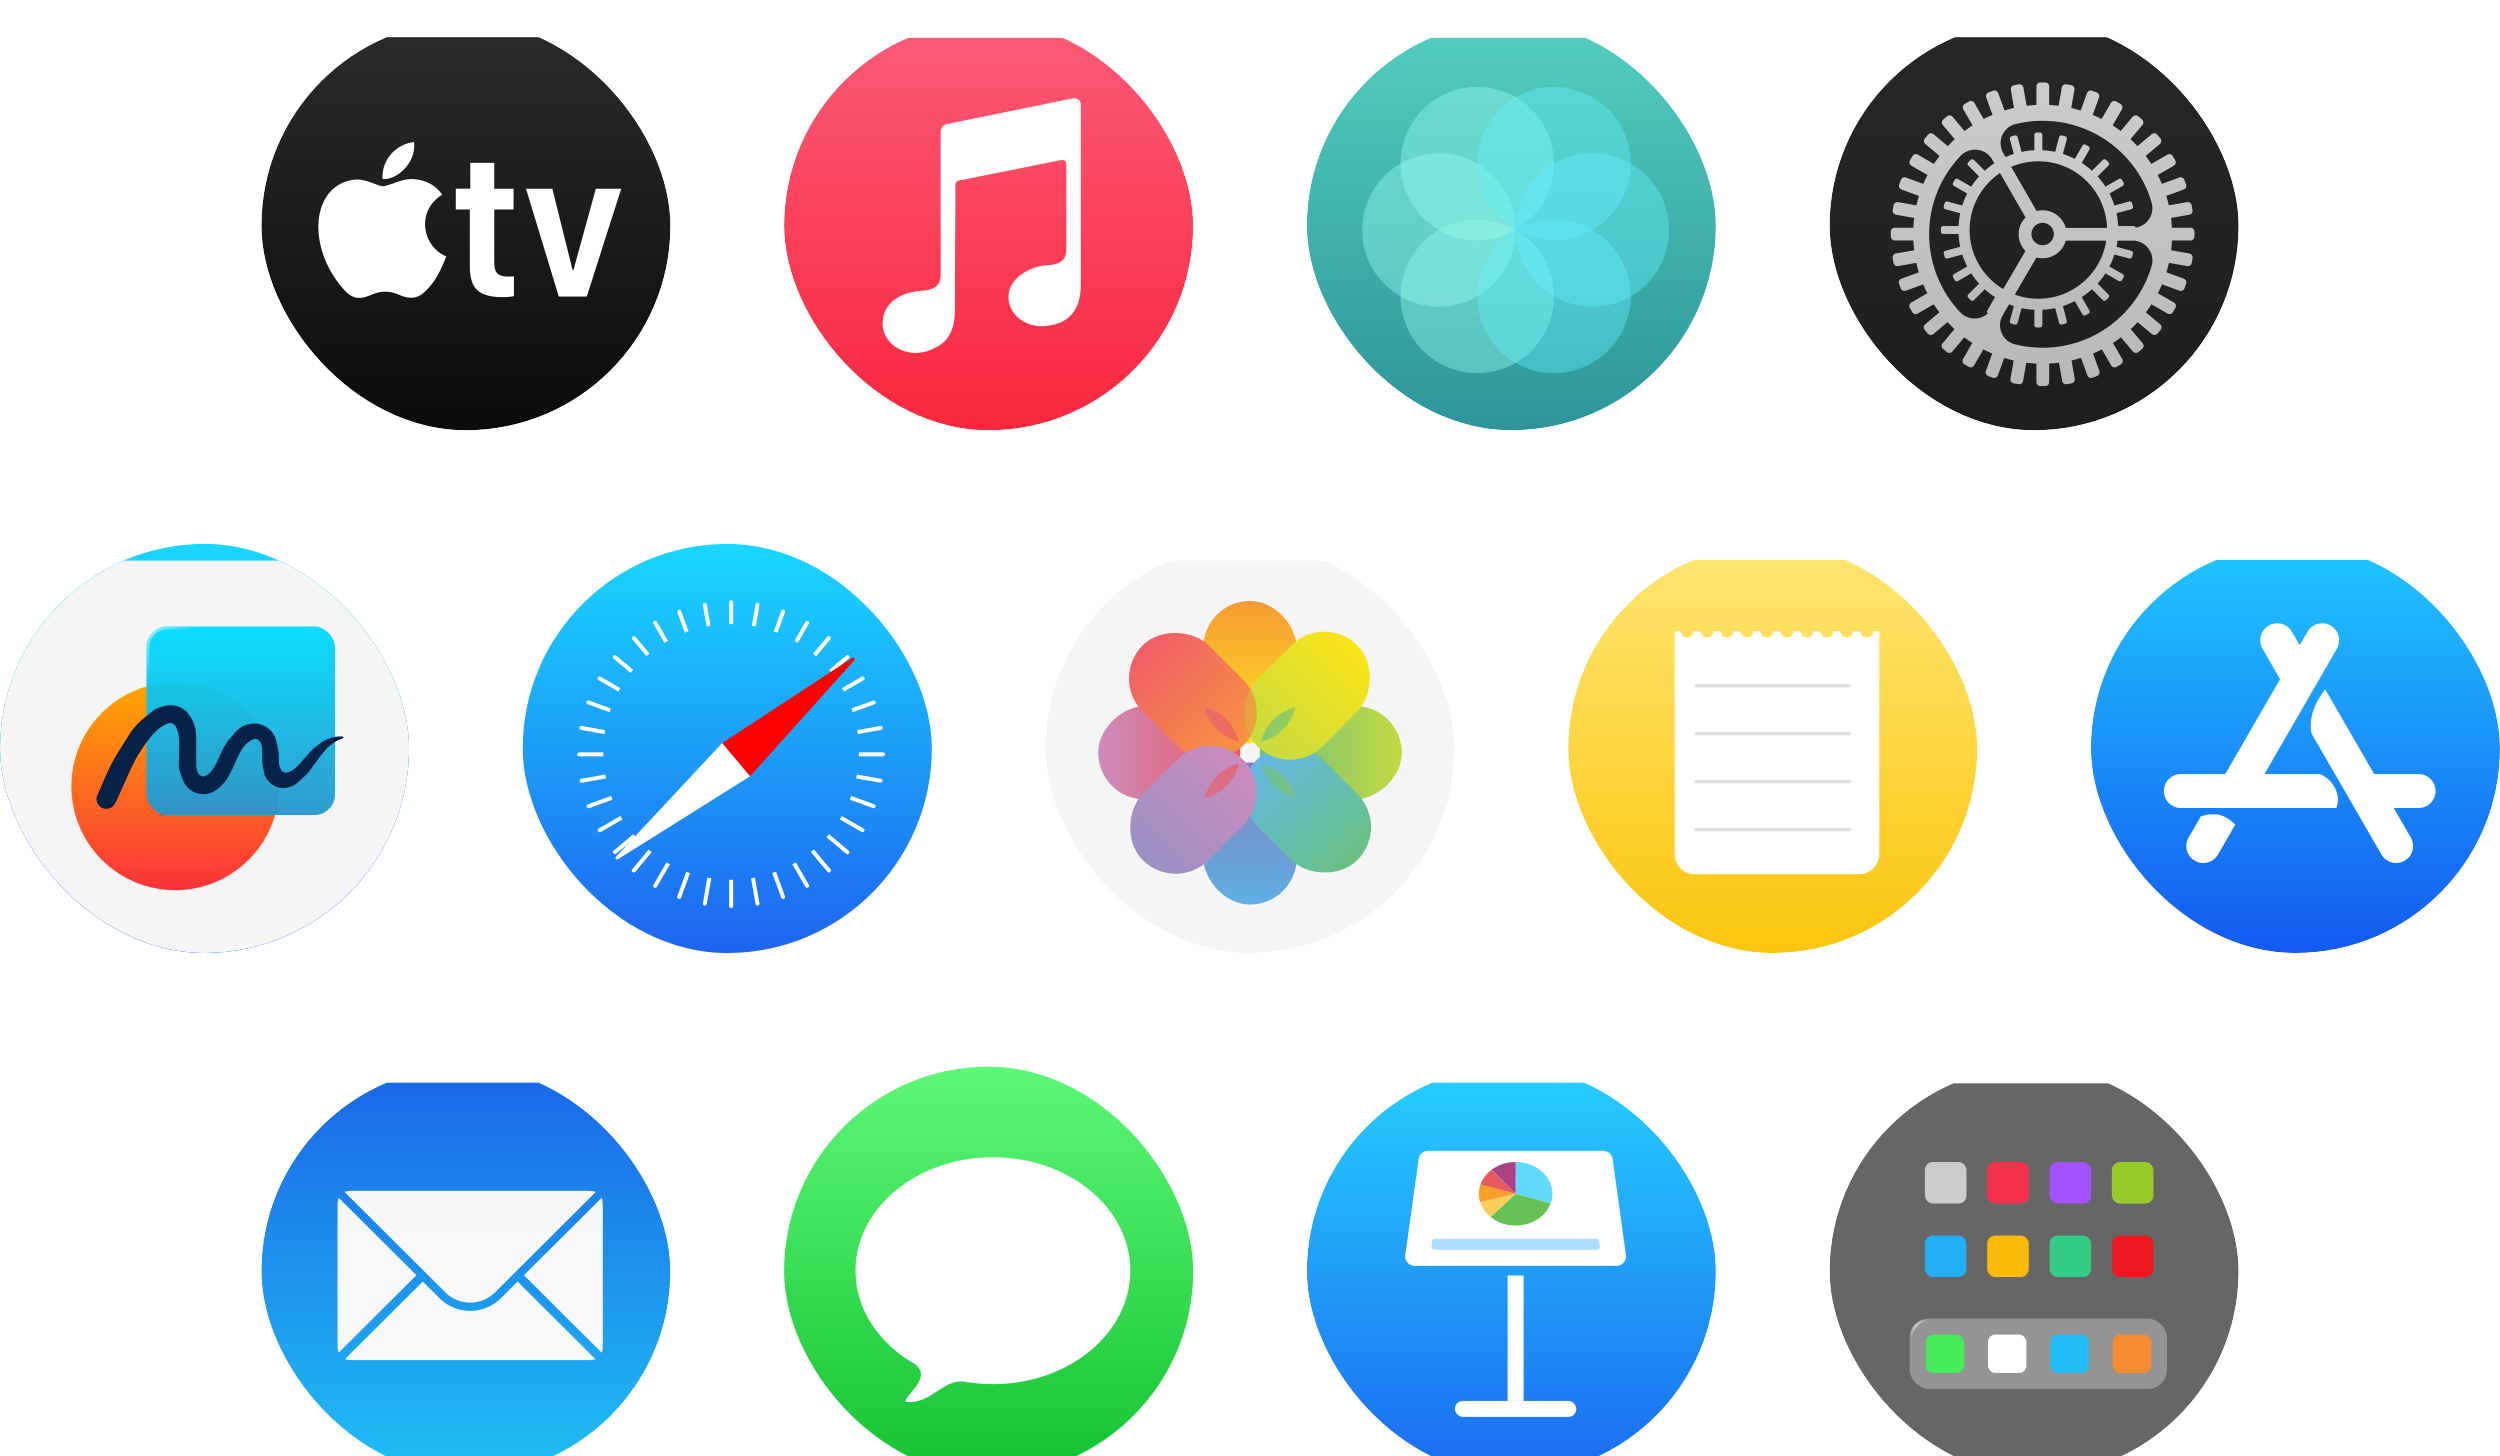 <svg xmlns="http://www.w3.org/2000/svg" width="491" height="286" fill="none"><g filter="url(#a)"><g filter="url(#b)"><g clip-path="url(#c)"><g filter="url(#d)"><path fill="url(#e)" d="M51.332.164h80.346V80.51H51.332z"/></g><g fill="#fff" filter="url(#f)"><path d="M91.528 32.224v-5.069h4.708v5.07h3.788v4.07h-3.788v10.438c0 2.116.827 2.754 2.832 2.754.404 0 .809-.02 1.03-.04v3.892c-.368.08-1.232.18-2.207.18-4.855 0-6.455-1.776-6.455-6.107V36.296h-2.758v-4.072h2.85zm17.378 21.175-6.436-21.175h5.167l3.973 15.946h.183l4.396-15.946h4.983L114.405 53.4h-5.499zm-26.299-.951c-1.622 1.615-3.393 1.36-5.099.595-1.804-.782-3.46-.816-5.363 0-2.384 1.054-3.642.748-5.066-.595-8.078-8.55-6.886-21.57 2.285-22.047 2.235.12 3.79 1.258 5.099 1.36 1.953-.408 3.824-1.58 5.91-1.427 2.5.203 4.386 1.223 5.628 3.06-5.165 3.178-3.94 10.164.794 12.119-.943 2.55-2.168 5.082-4.204 6.952l.016-.017zm-8.31-22.149c-.248-3.79 2.748-6.918 6.191-7.224.48 4.386-3.873 7.65-6.191 7.224z"/></g></g></g><g filter="url(#g)"><g clip-path="url(#h)"><g filter="url(#i)"><path fill="url(#j)" d="M153.996.164h80.346V80.51h-80.346z"/></g><g filter="url(#k)"><path fill="#fff" fill-rule="evenodd" d="M185.165 19.517a1.57 1.57 0 0 0-1.256 1.538v10.287h.001v17.28l.001.14c.006 1.239.015 3.313-3.693 3.508-3.851.203-7.702 2.19-7.702 6.427v.082c0 3.148 2.915 5.699 6.512 5.699a7.18 7.18 0 0 0 3.435-.856c2.21-.86 4.241-2.88 4.241-7.5 0-2.85.024-7.56.048-12.382.022-4.471.045-9.038.05-12.306a.82.82 0 0 1 .659-.803l20.151-4.041a.82.82 0 0 1 .981.803v16.198l.001.173v.001c.009 1.243.024 3.281-3.649 3.474-1.906.1-3.812.797-5.251 1.867a6.002 6.002 0 0 0-1.56 1.57c-.562.799-.891 1.694-.892 2.642 0 .001.001.003.003.003a5.68 5.68 0 0 0-.003.23c0 3.134 2.904 5.675 6.486 5.675.439 0 .867-.038 1.28-.11 2.83-.335 6.423-1.88 6.423-8.025V25.824l.001-.001V15.7c0-.794-.728-1.388-1.506-1.23l-24.761 5.047z" clip-rule="evenodd"/></g></g></g><g filter="url(#l)"><g clip-path="url(#m)"><g filter="url(#n)"><path fill="url(#o)" d="M256.66.164h80.346V80.51H256.66z"/></g><g fill-opacity=".4" filter="url(#p)"><circle cx="289.297" cy="27.291" r="15.065" fill="#99FFF1" transform="rotate(-120 289.297 27.29)"/><circle cx="281.766" cy="40.337" r="15.065" fill="#99FFF1"/><circle cx="289.298" cy="53.384" r="15.065" fill="#99FFF1" transform="rotate(-60 289.298 53.384)"/><circle cx="304.364" cy="53.384" r="15.065" fill="#66F0FF" transform="rotate(-120 304.364 53.384)"/><circle cx="311.897" cy="40.337" r="15.065" fill="#66F0FF"/><circle cx="304.362" cy="27.291" r="15.065" fill="#66F0FF" transform="rotate(-60 304.362 27.29)"/></g></g></g><g filter="url(#q)"><g clip-path="url(#r)"><g filter="url(#s)"><path fill="url(#t)" d="M359.324.164h80.346V80.51h-80.346z"/></g><g filter="url(#u)"><path fill="url(#v)" fill-rule="evenodd" d="M399.182 21.192a.47.47 0 0 0-.47.471v3a15.74 15.74 0 0 0-2.515.329l-.776-2.896a.47.47 0 0 0-.577-.333l-.606.163a.471.471 0 0 0-.333.576l.776 2.895c-.812.261-1.595.587-2.343.971l-1.499-2.595a.47.47 0 0 0-.643-.173l-.544.314a.47.47 0 0 0-.172.643l1.499 2.597c-.712.461-1.384.978-2.011 1.545l-2.121-2.121a.471.471 0 0 0-.666 0l-.444.444a.47.47 0 0 0 0 .666l2.122 2.121a15.679 15.679 0 0 0-1.546 2.01l-2.597-1.498a.47.47 0 0 0-.643.172l-.314.543a.471.471 0 0 0 .173.643l2.595 1.5c-.384.747-.71 1.53-.971 2.343l-2.895-.776a.472.472 0 0 0-.577.333l-.162.606a.471.471 0 0 0 .333.577l2.895.776a15.873 15.873 0 0 0-.328 2.514h-3a.47.47 0 0 0-.47.471v.628c0 .26.21.47.47.47h3c.043.859.154 1.7.329 2.516l-2.895.775a.471.471 0 0 0-.333.577l.163.606a.47.47 0 0 0 .576.333l2.894-.775c.261.812.587 1.595.971 2.343l-2.595 1.498a.47.47 0 0 0-.172.644l.313.543a.47.47 0 0 0 .644.172l2.596-1.499c.461.712.979 1.385 1.546 2.012l-2.121 2.12a.47.47 0 0 0 0 .667l.444.443a.47.47 0 0 0 .665 0l2.122-2.12a15.733 15.733 0 0 0 2.01 1.544l-1.499 2.597a.47.47 0 0 0 .172.643l.544.314a.47.47 0 0 0 .643-.172l1.499-2.596c.748.384 1.531.71 2.344.971l-.776 2.895a.471.471 0 0 0 .333.576l.606.163a.472.472 0 0 0 .577-.333l.776-2.896c.816.175 1.656.286 2.514.328v3.001c0 .26.21.47.47.47h.628a.47.47 0 0 0 .471-.47v-3a15.724 15.724 0 0 0 2.515-.33l.776 2.897a.47.47 0 0 0 .576.333l.607-.163a.47.47 0 0 0 .332-.576l-.775-2.895a15.582 15.582 0 0 0 2.343-.972l1.499 2.597a.47.47 0 0 0 .643.172l.544-.314a.47.47 0 0 0 .172-.643l-1.5-2.598a15.735 15.735 0 0 0 2.01-1.545l2.123 2.123a.471.471 0 0 0 .666 0l.444-.444a.472.472 0 0 0 0-.666l-2.123-2.123a15.754 15.754 0 0 0 1.545-2.01l2.598 1.5a.47.47 0 0 0 .643-.173l.314-.543a.47.47 0 0 0-.172-.643l-2.597-1.5c.384-.748.71-1.53.971-2.343l2.895.776a.472.472 0 0 0 .577-.333l.162-.606a.47.47 0 0 0-.333-.577l-2.895-.776c.174-.816.285-1.656.328-2.514h3.001a.47.47 0 0 0 .471-.471v-.628a.47.47 0 0 0-.471-.47h-3.001a15.866 15.866 0 0 0-.328-2.515l2.897-.776a.471.471 0 0 0 .333-.577l-.163-.606a.47.47 0 0 0-.576-.333l-2.897.776a15.56 15.56 0 0 0-.971-2.343l2.597-1.5a.47.47 0 0 0 .172-.643l-.314-.543a.47.47 0 0 0-.643-.172l-2.598 1.5a15.84 15.84 0 0 0-1.544-2.01l2.122-2.124a.47.47 0 0 0 0-.665l-.443-.444a.471.471 0 0 0-.666 0l-2.123 2.123a15.739 15.739 0 0 0-2.011-1.546l1.5-2.598a.47.47 0 0 0-.172-.643l-.544-.314a.47.47 0 0 0-.643.172l-1.499 2.597a15.592 15.592 0 0 0-2.343-.971l.776-2.896a.471.471 0 0 0-.333-.576l-.606-.163a.472.472 0 0 0-.577.333l-.776 2.896a15.697 15.697 0 0 0-2.515-.328v-3.001a.47.47 0 0 0-.471-.47h-.628zm13.809 19.145c0 7.453-6.042 13.495-13.495 13.495-7.454 0-13.496-6.042-13.496-13.495 0-7.453 6.042-13.496 13.496-13.496 7.453 0 13.495 6.043 13.495 13.496z" clip-rule="evenodd"/></g><g filter="url(#w)"><path fill="url(#x)" fill-rule="evenodd" d="M399.06 10.521a.785.785 0 0 0-.785.785v3.638a25.59 25.59 0 0 0-1.917.163l-.632-3.584a.784.784 0 0 0-.909-.636l-.927.163a.785.785 0 0 0-.637.91l.631 3.577c-.629.142-1.25.307-1.861.495l-1.243-3.416a.785.785 0 0 0-1.006-.469l-.884.322a.783.783 0 0 0-.469 1.006l1.242 3.413a24.73 24.73 0 0 0-1.746.813l-1.819-3.15a.784.784 0 0 0-1.071-.287l-.816.47a.785.785 0 0 0-.287 1.072l1.818 3.149c-.541.348-1.067.717-1.578 1.104l-2.341-2.79a.784.784 0 0 0-1.105-.096l-.721.605a.785.785 0 0 0-.097 1.105l2.339 2.788a25.63 25.63 0 0 0-1.362 1.359l-2.79-2.341a.785.785 0 0 0-1.106.096l-.605.722a.785.785 0 0 0 .097 1.105l2.787 2.339a25.43 25.43 0 0 0-1.108 1.574L375 24.705a.785.785 0 0 0-1.072.287l-.471.816a.785.785 0 0 0 .287 1.072l3.148 1.817c-.294.569-.567 1.15-.818 1.743l-3.416-1.243a.785.785 0 0 0-1.006.469l-.322.884a.785.785 0 0 0 .469 1.006l3.413 1.242c-.189.61-.356 1.231-.499 1.86l-3.582-.632a.785.785 0 0 0-.909.637l-.163.927a.784.784 0 0 0 .636.91l3.581.63a26.286 26.286 0 0 0-.168 1.918h-3.642a.784.784 0 0 0-.784.785v.941c0 .434.351.785.784.785h3.639c.031.646.085 1.285.163 1.918l-3.585.632a.785.785 0 0 0-.636.909l.163.927a.785.785 0 0 0 .909.637l3.579-.631c.142.63.307 1.25.495 1.86l-3.416 1.244a.783.783 0 0 0-.469 1.006l.322.885a.784.784 0 0 0 1.005.468l3.414-1.242c.249.594.52 1.176.812 1.746l-3.15 1.818a.784.784 0 0 0-.287 1.072l.471.815a.785.785 0 0 0 1.072.288l3.149-1.818c.348.54.716 1.066 1.103 1.577l-2.789 2.34a.785.785 0 0 0-.097 1.106l.606.721a.784.784 0 0 0 1.105.097l2.787-2.34c.436.472.889.926 1.359 1.363l-2.341 2.79a.785.785 0 0 0 .097 1.106l.721.605a.785.785 0 0 0 1.106-.097l2.338-2.786a25.6 25.6 0 0 0 1.574 1.108l-1.819 3.151a.785.785 0 0 0 .287 1.072l.816.47a.784.784 0 0 0 1.071-.287l1.817-3.146c.569.294 1.15.566 1.743.817l-1.244 3.416a.785.785 0 0 0 .469 1.006l.885.322a.785.785 0 0 0 1.006-.469l1.242-3.413c.61.19 1.231.356 1.86.5l-.632 3.581a.785.785 0 0 0 .637.91l.927.163a.784.784 0 0 0 .909-.637l.631-3.58c.655.082 1.317.14 1.985.171v3.638c0 .433.352.785.785.785h.942a.784.784 0 0 0 .784-.785v-3.641a25.57 25.57 0 0 0 1.918-.168l.632 3.58a.784.784 0 0 0 .909.637l.927-.164a.785.785 0 0 0 .636-.909l-.631-3.58a25.7 25.7 0 0 0 1.86-.5l1.242 3.412a.785.785 0 0 0 1.006.47l.885-.323a.784.784 0 0 0 .468-1.005l-1.243-3.417a24.7 24.7 0 0 0 1.743-.817l1.817 3.147a.785.785 0 0 0 1.072.287l.815-.47a.784.784 0 0 0 .287-1.073l-1.819-3.151a25.85 25.85 0 0 0 1.574-1.107l2.338 2.786a.784.784 0 0 0 1.105.096l.721-.605a.784.784 0 0 0 .097-1.105l-2.34-2.79c.47-.437.923-.892 1.359-1.363l2.787 2.339a.785.785 0 0 0 1.106-.097l.605-.721a.785.785 0 0 0-.097-1.105l-2.788-2.34c.387-.511.755-1.037 1.103-1.578l3.147 1.818a.784.784 0 0 0 1.072-.288l.471-.815a.785.785 0 0 0-.287-1.072l-3.149-1.817c.293-.57.564-1.153.813-1.746l3.413 1.242a.784.784 0 0 0 1.005-.47l.322-.884a.783.783 0 0 0-.469-1.006l-3.415-1.243c.188-.61.353-1.232.495-1.861l3.577.63a.784.784 0 0 0 .909-.636l.164-.927a.785.785 0 0 0-.637-.91l-3.583-.631a25.75 25.75 0 0 0 .163-1.918h3.637a.785.785 0 0 0 .785-.785v-.941a.785.785 0 0 0-.785-.785h-3.64a25.744 25.744 0 0 0-.169-1.918l3.58-.63a.785.785 0 0 0 .637-.91l-.164-.927a.784.784 0 0 0-.909-.636l-3.58.631a25.1 25.1 0 0 0-.5-1.86l3.413-1.242a.785.785 0 0 0 .469-1.006l-.322-.884a.785.785 0 0 0-1.006-.47l-3.416 1.244a25.629 25.629 0 0 0-.817-1.744l3.146-1.817a.784.784 0 0 0 .287-1.071l-.471-.816a.784.784 0 0 0-1.071-.287l-3.152 1.82a25.364 25.364 0 0 0-1.107-1.575l2.786-2.338a.785.785 0 0 0 .097-1.105l-.605-.722a.785.785 0 0 0-1.106-.096l-2.789 2.34c-.438-.47-.892-.923-1.363-1.359l2.338-2.787a.784.784 0 0 0-.097-1.105l-.721-.605a.784.784 0 0 0-1.105.096l-2.34 2.789a25.512 25.512 0 0 0-1.577-1.103l1.817-3.149a.784.784 0 0 0-.287-1.072l-.815-.47a.785.785 0 0 0-1.072.287l-1.818 3.15a25.303 25.303 0 0 0-1.747-.814l1.242-3.412a.783.783 0 0 0-.469-1.006l-.884-.322a.785.785 0 0 0-1.006.469l-1.243 3.416a25.186 25.186 0 0 0-1.862-.495l.631-3.578a.784.784 0 0 0-.636-.909l-.927-.163a.784.784 0 0 0-.909.636l-.632 3.584a25.594 25.594 0 0 0-1.851-.16v-3.641a.784.784 0 0 0-.784-.785h-.942zm21.899 35.83a3.87 3.87 0 0 0-.419-2.826 3.88 3.88 0 0 0-3.085-1.932h-13.419a4.709 4.709 0 0 1-5.745 3.296l-6.617 11.318.002.001a3.885 3.885 0 0 0 2.455 5.761v.001c1.718.425 3.516.65 5.366.65 10.222 0 18.837-6.883 21.462-16.268zm-37.649 9.3a22.207 22.207 0 0 1-6.097-15.314 22.21 22.21 0 0 1 6.204-15.427l.001.002a3.885 3.885 0 0 1 6.197.785l.004-.003 6.527 11.337a4.694 4.694 0 0 0-1.356 3.306c0 1.277.509 2.436 1.334 3.284l-6.712 11.48a3.88 3.88 0 0 1-3.264 1.78 3.873 3.873 0 0 1-2.837-1.231l-.001.002zm33.927-16.57h-13.201a4.71 4.71 0 0 0-5.715-3.303l-6.624-11.506a3.88 3.88 0 0 1 .071-3.757 3.871 3.871 0 0 1 2.369-1.813 22.341 22.341 0 0 1 5.36-.648c10.243 0 18.873 6.912 21.478 16.327a3.886 3.886 0 0 1-3.738 4.7zm-19.936 1.256a2.197 2.197 0 1 1 4.393 0 2.197 2.197 0 0 1-4.393 0z" clip-rule="evenodd"/></g></g></g><g filter="url(#y)"><g clip-path="url(#z)"><path fill="url(#A)" d="M102.664 102.828h80.346v80.346h-80.346z"/><g filter="url(#B)"><path fill="#fff" fill-rule="evenodd" d="M142.761 173.523a.393.393 0 0 1-.392-.393v-5.181a25.385 25.385 0 0 0 .785 0v5.181a.393.393 0 0 1-.393.393zm3.897-5.872.895 5.077a.393.393 0 0 0 .773-.137l-.895-5.073c-.256.048-.514.092-.773.133zm4.174-1.025 1.76 4.834a.392.392 0 1 0 .737-.269l-1.758-4.829c-.244.092-.491.18-.739.264zm3.941-1.729 2.556 4.428a.392.392 0 0 0 .68-.393l-2.554-4.422c-.225.132-.453.261-.682.387zm3.627-2.41 3.283 3.912a.393.393 0 0 0 .601-.504l-3.278-3.907c-.2.169-.402.335-.606.499zm3.069-2.898 3.873 3.249a.392.392 0 1 0 .504-.601l-3.863-3.241c-.168.2-.34.398-.514.593zm2.625-3.501 4.285 2.474a.393.393 0 0 0 .392-.679l-4.273-2.467c-.131.226-.266.45-.404.672zm1.966-3.871 4.578 1.666a.393.393 0 0 0 .268-.737l-4.565-1.662c-.09.246-.184.491-.281.733zm1.267-4.168 4.71.83a.39.39 0 0 0 .454-.318.39.39 0 0 0-.318-.454l-4.696-.828c-.046.258-.096.515-.15.77zm.526-4.342h4.723a.393.393 0 1 0 0-.785h-4.708a25.57 25.57 0 0 1-.015.785zm-.229-4.374 4.586-.809a.392.392 0 1 0-.136-.772l-4.571.806c.045.257.085.515.121.775zm-.99-4.285 4.285-1.56a.393.393 0 0 0-.269-.737l-4.271 1.555c.088.245.174.493.255.742zm-1.735-4.058 3.886-2.244a.392.392 0 1 0-.393-.679l-3.875 2.237c.131.227.258.455.382.686zm-2.399-3.663 3.36-2.819a.392.392 0 1 0-.504-.601l-3.35 2.811c.168.2.333.403.494.609zm-3.066-3.255 2.813-3.353a.392.392 0 1 0-.601-.504l-2.806 3.345c.2.167.399.338.594.512zm-3.581-2.656 2.155-3.734a.393.393 0 0 0-.68-.392l-2.151 3.726c.228.13.453.263.676.4zm-3.989-1.979 1.461-4.012a.392.392 0 0 0-.737-.269l-1.459 4.008c.247.088.492.179.735.273zm-4.281-1.238.74-4.197a.392.392 0 1 0-.773-.136l-.739 4.195c.258.042.516.088.772.138zm-4.429-.46a25.875 25.875 0 0 0-.785 0v-4.24a.393.393 0 1 1 .785 0v4.24zm-4.443.322-.74-4.195a.392.392 0 0 0-.773.136l.74 4.196c.256-.05.514-.095.773-.137zm-4.319 1.103-1.458-4.008a.393.393 0 0 0-.737.269l1.46 4.012c.243-.095.488-.186.735-.273zm-4.048 1.852-2.151-3.726a.392.392 0 0 0-.68.392l2.155 3.733c.223-.137.448-.27.676-.399zm-3.617 2.504-2.773-3.305a.393.393 0 0 0-.601.504l2.779 3.312c.195-.174.394-.344.595-.511zm-3.212 3.197-3.349-2.81a.393.393 0 0 0-.505.601l3.359 2.818c.162-.206.327-.409.495-.609zm-2.512 3.586-3.874-2.236a.392.392 0 1 0-.392.679l3.884 2.243c.124-.231.251-.459.382-.686zm-1.862 4.002-4.27-1.554a.393.393 0 1 0-.268.737l4.283 1.559c.081-.249.166-.496.255-.742zm-1.125 4.252-4.568-.805a.393.393 0 1 0-.136.772l4.583.809c.037-.26.077-.519.121-.776zm-.364 4.365h-4.707a.392.392 0 0 0 0 .785h4.721a29.21 29.21 0 0 1-.014-.785zm.39 4.357-4.694.828a.392.392 0 1 0 .136.772l4.708-.83a24.347 24.347 0 0 1-.15-.77zm1.136 4.206-4.563 1.661a.393.393 0 0 0 .269.737l4.576-1.665a27.018 27.018 0 0 1-.282-.733zm1.844 3.931-4.272 2.467a.392.392 0 1 0 .392.679l4.284-2.473a23.953 23.953 0 0 1-.404-.673zm2.515 3.581-3.862 3.24a.393.393 0 0 0 .505.601l3.871-3.248a26.29 26.29 0 0 1-.514-.593zm3.024 3.031-3.245 3.867a.393.393 0 0 0 .601.504l3.251-3.874a26.27 26.27 0 0 1-.607-.497zm3.504 2.483-2.552 4.421a.392.392 0 1 0 .679.393l2.556-4.427c-.23-.126-.457-.255-.683-.387zm3.885 1.852-1.758 4.828a.392.392 0 0 0 .738.269l1.759-4.834a25.845 25.845 0 0 1-.739-.263zm4.14 1.155-.895 5.073a.393.393 0 0 0 .773.137l.895-5.077c-.259-.04-.517-.085-.773-.133z" clip-rule="evenodd"/></g><g filter="url(#C)"><path fill="red" d="M166.109 124.006c.246-.273-.098-.673-.405-.472l-25.559 16.736 5.491 6.524 20.473-22.788z"/><path fill="#fff" d="M119.69 163.08c-.311.195-.647-.211-.396-.48l20.851-22.33 5.491 6.524-25.946 16.286z"/></g></g></g><g filter="url(#D)"><g clip-path="url(#E)"><g filter="url(#F)"><path fill="url(#G)" d="M307.992 102.828h80.346v80.346h-80.346z"/></g><g filter="url(#H)"><path fill="#fff" fill-rule="evenodd" d="M331.765 119.148a1.256 1.256 0 0 1-2.511 0m2.511 0zm-2.511 0h-1.178v43.782a3.923 3.923 0 0 0 3.923 3.923h32.327a3.923 3.923 0 0 0 3.923-3.923v-43.782h-1.176a1.256 1.256 0 0 1-2.511 0h-1.413a1.256 1.256 0 0 1-2.511 0h-1.411a1.256 1.256 0 0 1-2.511 0h-1.413a1.256 1.256 0 0 1-2.511 0h-1.411a1.256 1.256 0 0 1-2.511 0h-1.413a1.256 1.256 0 0 1-2.511 0h-1.412a1.256 1.256 0 0 1-2.51 0h-1.413a1.256 1.256 0 0 1-2.511 0h-1.413a1.256 1.256 0 0 1-2.511 0h-1.411" clip-rule="evenodd"/></g><path stroke="#DEDDE2" stroke-linecap="round" stroke-width=".628" d="M333.098 130.682h30.129m-30.129 9.416h30.129m-30.129 9.415h30.129m-30.129 9.416h30.129"/></g></g><g filter="url(#I)"><g clip-path="url(#J)"><g filter="url(#K)"><path fill="url(#L)" d="M410.654 102.828H491v80.346h-80.346z"/></g><g filter="url(#M)"><path fill="#fff" fill-rule="evenodd" d="M466.873 162.988a3.336 3.336 0 0 0 4.556 1.221 3.333 3.333 0 0 0 1.22-4.554l-3.35-5.8h4.871a3.333 3.333 0 1 0 0-6.666h-8.722l-9.621-16.655c-1.613 2.211-3.328 5.016-2.705 8.649l13.751 23.805zm-19.898-34.446-3.444-5.963a3.332 3.332 0 0 1 1.22-4.553 3.336 3.336 0 0 1 4.556 1.221l1.519 2.629 1.519-2.629a3.335 3.335 0 0 1 4.555-1.221 3.332 3.332 0 0 1 1.22 4.554l-14.215 24.609h10.842c1.983.681 3.581 2.913 3.581 5 0 .487-.116 1.059-.305 1.666h-30.542a3.333 3.333 0 0 1 0-6.666h8.723l10.771-18.647zm-12.822 26.563c1.41 0 2.671.745 4.035 1.982l-3.409 5.901a3.336 3.336 0 0 1-4.556 1.221 3.333 3.333 0 0 1-1.22-4.554l2.4-4.155c.657-.201 1.021-.3 1.392-.348.357-.047.721-.047 1.358-.047z" clip-rule="evenodd"/></g></g></g><g filter="url(#N)"><g clip-path="url(#O)"><g filter="url(#P)"><path fill="#F5F5F5" d="M205.328 102.828h80.346v80.346h-80.346z"/></g><g filter="url(#Q)"><rect width="18.348" height="27.904" x="236.328" y="113.185" fill="url(#R)" rx="9.174"/><rect width="18.348" height="27.904" x="236.328" y="144.912" fill="url(#S)" rx="9.174"/><rect width="18.348" height="27.904" x="215.686" y="152.175" fill="url(#T)" rx="9.174" transform="rotate(-90 215.686 152.175)"/><rect width="18.348" height="27.904" x="247.412" y="152.175" fill="url(#U)" rx="9.174" transform="rotate(-90 247.412 152.175)"/><rect width="18.348" height="27.904" x="217.932" y="128.405" fill="url(#V)" rx="9.174" transform="rotate(-45 217.932 128.405)"/><rect width="18.348" height="27.904" x="240.365" y="150.839" fill="url(#W)" rx="9.174" transform="rotate(-45 240.365 150.839)"/><rect width="18.348" height="27.904" x="260.096" y="115.431" fill="url(#X)" rx="9.174" transform="rotate(45 260.096 115.431)"/><rect width="18.348" height="27.904" x="237.662" y="137.865" fill="url(#Y)" rx="9.174" transform="rotate(45 237.662 137.865)"/><path fill="url(#Z)" d="M243.331 140.832a9.19 9.19 0 0 1-6.747-6.747 9.188 9.188 0 0 1 6.747 6.747z" opacity=".7"/><path fill="url(#aa)" d="M243.331 145.17a9.19 9.19 0 0 1-6.747 6.747 9.19 9.19 0 0 1 6.747-6.747z" opacity=".7"/><path fill="url(#ab)" d="M254.419 134.085a9.19 9.19 0 0 1-6.747 6.747 9.187 9.187 0 0 1 6.747-6.747z" opacity=".7"/><path fill="url(#ac)" d="M254.419 151.917a9.188 9.188 0 0 1-6.747-6.747 9.19 9.19 0 0 1 6.747 6.747z" opacity=".7"/><path fill="url(#ad)" d="M242.432 143a9.189 9.189 0 0 1-9.541.001 9.189 9.189 0 0 1 9.541-.001z" opacity=".7"/><path fill="url(#ae)" d="M245.502 139.933a9.188 9.188 0 0 1 0-9.542 9.193 9.193 0 0 1 0 9.542z" opacity=".7"/><path fill="url(#af)" d="M258.11 143a9.19 9.19 0 0 1-9.542.001 9.19 9.19 0 0 1 9.542-.001z" opacity=".7"/><path fill="url(#ag)" d="M245.502 146.069a9.191 9.191 0 0 1 0 9.541 9.187 9.187 0 0 1 0-9.541z" opacity=".7"/></g></g></g><g clip-path="url(#ah)"><rect width="80.346" height="80.346" y="102.828" fill="url(#ai)" rx="40.173"/><g filter="url(#aj)"><path fill="#F5F5F5" d="M0 102.828h80.346v80.346H0z"/></g><g filter="url(#ak)"><circle cx="33.582" cy="149.591" r="20.4" fill="url(#al)"/><g filter="url(#am)"><rect width="37.034" height="37.034" x="27.934" y="118.207" fill="url(#an)" fill-opacity=".96" rx="4.08"/><rect width="36.476" height="36.476" x="28.213" y="118.486" stroke="url(#ao)" stroke-opacity=".8" stroke-width=".558" rx="3.801"/></g><path fill="#062247" d="m24.758 146.387-2.707 6.022-.345.626a1.91 1.91 0 0 1-3.47-1.566l1.667-3.855a36.583 36.583 0 0 1 2.582-4.909l1.96-3.124a13.759 13.759 0 0 1 2.897-3.3l1.496-1.234a5.553 5.553 0 0 1 2.295-1.129l.62-.142a4.331 4.331 0 0 1 4.545 1.78l.172.252a6.912 6.912 0 0 1 1.192 3.493l.042.72v4.872c0 .431-.006.865.084 1.287.116.55.392 1.279 1.045 1.444.363.093.754-.068 1.112-.321 1.018-.719 1.55-1.92 2.08-3.048l.87-1.853a9.393 9.393 0 0 1 1.417-2.173l1.178-1.352a4.66 4.66 0 0 1 2.914-1.562l.1-.013a4.489 4.489 0 0 1 4.982 3.57l.322 1.607c.279 1.391-.201 3.142.796 4.152a.911.911 0 0 0 .498.259c1.058.193 2.454-1.209 2.796-1.573.053-.056.103-.114.154-.172l1.709-1.962c.564-.648 1.2-1.231 1.893-1.738l.707-.517c.235-.171.488-.317.757-.428 1.32-.549 2.074-.753 3.317-.694a.19.19 0 0 1 .061.366l-1.04.432a1.906 1.906 0 0 0-.302.159l-.46.298a7.888 7.888 0 0 0-1.846 1.665l-.767.951-1.994 2.706a9.47 9.47 0 0 1-1.203 1.343l-1.111 1.027a4.37 4.37 0 0 1-2.208 1.092l-.155.027a3.734 3.734 0 0 1-3.705-1.54l-.31-.443a2.214 2.214 0 0 1-.364-.883l-.283-1.613c-.31-1.765.476-4.447-1.206-5.065a.766.766 0 0 0-.522.016c-2.447.84-3.214 3.947-4.425 6.233l-.575 1.085a6.678 6.678 0 0 1-1.477 1.878l-.585.517a4.3 4.3 0 0 1-6.876-1.712l-.432-1.152a5.916 5.916 0 0 1-.374-2.217l.092-3.845s0-3.007-1.163-3.81c-.49-.339-1.282-.045-2.034.407-1.435.864-2.482 2.223-3.467 3.578a28.586 28.586 0 0 0-2.946 5.081z"/></g></g><g filter="url(#ap)"><g clip-path="url(#aq)"><path fill="url(#ar)" d="M153.996 205.492h80.346v80.346h-80.346z"/><g filter="url(#as)"><path fill="#fff" fill-rule="evenodd" d="M194.171 267.01c14.906 0 26.991-9.977 26.991-22.285s-12.085-22.286-26.991-22.286c-14.907 0-26.991 9.978-26.991 22.286 0 7.635 4.651 14.374 11.741 18.39 2.311 1.801.541 3.929-.812 5.555-.54.649-1.013 1.217-1.134 1.654-.023.081.041.157.125.166 2.605.26 4.362-.916 6.073-2.061 1.55-1.038 3.063-2.049 5.132-1.947 1.889.346 3.851.528 5.866.528z" clip-rule="evenodd"/></g></g></g><g filter="url(#at)"><g clip-path="url(#au)"><g filter="url(#av)"><path fill="url(#aw)" d="M51.332 205.492h80.346v80.346H51.332z"/></g><g filter="url(#ax)"><path fill="url(#ay)" fill-rule="evenodd" d="m85.46 250.118-3.266-3.256-15.273 15.225c.511.211 1.196.211 2.47.211h44.228c1.273 0 1.958 0 2.47-.212l-15.274-15.224-3.266 3.256a8.504 8.504 0 0 1-3.565 2.131 8.603 8.603 0 0 1-2.48.365 8.534 8.534 0 0 1-6.043-2.496zm31.881 10.718c.213-.512.213-1.197.213-2.473v-25.397c0-1.336 0-2.024-.244-2.545l-15.241 15.192 15.272 15.223zm-1.182-31.563-19.762 19.698a6.898 6.898 0 0 1-3.57 1.894 6.988 6.988 0 0 1-2.712-.014 6.897 6.897 0 0 1-3.503-1.88L66.85 229.273c.52-.243 1.208-.243 2.54-.243h44.229c1.332 0 2.021 0 2.54.243zm-50.46 1.148c-.244.52-.244 1.209-.244 2.545v25.397c0 1.276 0 1.961.213 2.474l15.273-15.224L65.7 230.421z" clip-rule="evenodd"/></g></g></g><g filter="url(#az)"><g clip-path="url(#aA)"><g filter="url(#aB)"><path fill="url(#aC)" d="M256.66 205.492h80.346v80.346H256.66z"/></g><g filter="url(#aD)"><rect width="23.853" height="3.138" x="284.906" y="270.301" fill="#fff" rx="1.569"/><path fill="#fff" d="M295.264 245.664h3.138v24.637h-3.138zm-17.477-22.857a1.883 1.883 0 0 1 1.865-1.623h34.362c.939 0 1.735.693 1.865 1.623l2.624 18.831a1.882 1.882 0 0 1-1.865 2.143h-39.611a1.883 1.883 0 0 1-1.865-2.143l2.625-18.831z"/><path fill="#ADDEFF" d="M280.436 238.985a.627.627 0 0 1 .621-.539h31.552c.312 0 .577.229.621.539l.135.941a.628.628 0 0 1-.621.717h-31.821a.628.628 0 0 1-.621-.717l.134-.941z"/><path fill="#60D9FD" d="M296.834 223.381c1.139 0 2.262.233 3.277.68a7.052 7.052 0 0 1 2.563 1.891 5.82 5.82 0 0 1 1.289 2.691 5.423 5.423 0 0 1-.264 2.903l-6.865-1.927v-6.238z"/><path fill="#66C154" d="M303.699 231.546c-.376 1-1.037 1.901-1.924 2.62a7.615 7.615 0 0 1-3.146 1.495 8.328 8.328 0 0 1-3.59 0 7.625 7.625 0 0 1-3.147-1.495l4.942-4.547 6.865 1.927z"/><path fill="#FACE5A" d="M291.911 234.181c-1.002-.808-1.717-1.844-2.063-2.99l6.986-1.572-4.923 4.562z"/><path fill="#F99E27" d="M289.861 231.233a5.43 5.43 0 0 1 .085-3.48l6.888 1.866-6.973 1.614z"/><path fill="#E85A5E" d="M289.931 227.795c.4-1.132 1.165-2.142 2.205-2.912l4.698 4.736-6.903-1.824z"/><path fill="#AB4286" d="M292.137 224.882c1.309-.969 2.976-1.502 4.7-1.501l-.003 6.238-4.697-4.737z"/></g></g></g><g filter="url(#aE)"><g clip-path="url(#aF)"><g filter="url(#aG)"><path fill="url(#aH)" d="M359.324 205.492h80.346v80.346h-80.346z"/></g><g filter="url(#aI)"><rect width="8.16" height="8.16" x="377.213" y="223.381" fill="#CCC" rx="1.569"/><rect width="8.16" height="8.16" x="389.453" y="223.381" fill="#F5314B" rx="1.569"/><rect width="8.16" height="8.16" x="401.693" y="223.381" fill="#A352FF" rx="1.569"/><rect width="8.16" height="8.16" x="413.934" y="223.381" fill="#96CC29" rx="1.569"/><rect width="8.16" height="8.16" x="377.213" y="237.818" fill="#22AFF6" rx="1.569"/><rect width="8.16" height="8.16" x="389.453" y="237.818" fill="#FABA0A" rx="1.569"/><rect width="8.16" height="8.16" x="401.693" y="237.818" fill="#34CC85" rx="1.569"/><rect width="8.16" height="8.16" x="413.934" y="237.818" fill="#EF1921" rx="1.569"/><rect width="50.53" height="13.809" x="374.232" y="254.138" fill="#fff" fill-opacity=".3" rx="3.766"/><rect width="7.532" height="7.532" x="377.371" y="257.277" fill="#46EB5C" rx="1.412"/><rect width="7.532" height="7.532" x="389.611" y="257.277" fill="#fff" rx="1.412"/><rect width="7.532" height="7.532" x="401.852" y="257.277" fill="#22BDF5" rx="1.412"/><rect width="7.532" height="7.532" x="414.092" y="257.277" fill="#F58C31" rx="1.412"/><rect width="49.972" height="13.251" x="374.511" y="254.417" stroke="url(#aJ)" stroke-opacity=".8" stroke-width=".558" rx="3.487"/></g></g></g></g><defs><filter id="a" width="499" height="293.673" x="-4" y=".164" color-interpolation-filters="sRGB" filterUnits="userSpaceOnUse"><feFlood flood-opacity="0" result="BackgroundImageFix"/><feColorMatrix in="SourceAlpha" result="hardAlpha" values="0 0 0 0 0 0 0 0 0 0 0 0 0 0 0 0 0 0 127 0"/><feOffset dy="4"/><feGaussianBlur stdDeviation="2"/><feComposite in2="hardAlpha" operator="out"/><feColorMatrix values="0 0 0 0 0 0 0 0 0 0 0 0 0 0 0 0 0 0 0.25 0"/><feBlend in2="BackgroundImageFix" result="effect1_dropShadow_116_5903"/><feBlend in="SourceGraphic" in2="effect1_dropShadow_116_5903" result="shape"/></filter><filter id="b" width="81.462" height="81.461" x="50.774" y="-.394" color-interpolation-filters="sRGB" filterUnits="userSpaceOnUse"><feFlood flood-opacity="0" result="BackgroundImageFix"/><feBlend in="SourceGraphic" in2="BackgroundImageFix" result="shape"/><feColorMatrix in="SourceAlpha" result="hardAlpha" values="0 0 0 0 0 0 0 0 0 0 0 0 0 0 0 0 0 0 127 0"/><feOffset dx=".558" dy=".558"/><feGaussianBlur stdDeviation=".558"/><feComposite in2="hardAlpha" k2="-1" k3="1" operator="arithmetic"/><feColorMatrix values="0 0 0 0 1 0 0 0 0 1 0 0 0 0 1 0 0 0 0.4 0"/><feBlend in2="shape" result="effect1_innerShadow_116_5903"/><feColorMatrix in="SourceAlpha" result="hardAlpha" values="0 0 0 0 0 0 0 0 0 0 0 0 0 0 0 0 0 0 127 0"/><feOffset dx="-.558" dy="-.558"/><feGaussianBlur stdDeviation=".558"/><feComposite in2="hardAlpha" k2="-1" k3="1" operator="arithmetic"/><feColorMatrix values="0 0 0 0 1 0 0 0 0 1 0 0 0 0 1 0 0 0 0.2 0"/><feBlend in2="effect1_innerShadow_116_5903" result="effect2_innerShadow_116_5903"/></filter><filter id="d" width="86.623" height="86.622" x="48.194" y=".164" color-interpolation-filters="sRGB" filterUnits="userSpaceOnUse"><feFlood flood-opacity="0" result="BackgroundImageFix"/><feColorMatrix in="SourceAlpha" result="hardAlpha" values="0 0 0 0 0 0 0 0 0 0 0 0 0 0 0 0 0 0 127 0"/><feOffset dy="3.138"/><feGaussianBlur stdDeviation="1.569"/><feComposite in2="hardAlpha" operator="out"/><feColorMatrix values="0 0 0 0 0 0 0 0 0 0 0 0 0 0 0 0 0 0 0.25 0"/><feBlend in2="BackgroundImageFix" result="effect1_dropShadow_116_5903"/><feBlend in="SourceGraphic" in2="effect1_dropShadow_116_5903" result="shape"/></filter><filter id="f" width="62.832" height="33.948" x="60.851" y="22.238" color-interpolation-filters="sRGB" filterUnits="userSpaceOnUse"><feFlood flood-opacity="0" result="BackgroundImageFix"/><feColorMatrix in="SourceAlpha" result="hardAlpha" values="0 0 0 0 0 0 0 0 0 0 0 0 0 0 0 0 0 0 127 0"/><feOffset dx=".837" dy=".837"/><feGaussianBlur stdDeviation=".837"/><feComposite in2="hardAlpha" operator="out"/><feColorMatrix values="0 0 0 0 0 0 0 0 0 0 0 0 0 0 0 0 0 0 0.2 0"/><feBlend in2="BackgroundImageFix" result="effect1_dropShadow_116_5903"/><feBlend in="SourceGraphic" in2="effect1_dropShadow_116_5903" result="shape"/></filter><filter id="g" width="81.462" height="81.461" x="153.438" y="-.394" color-interpolation-filters="sRGB" filterUnits="userSpaceOnUse"><feFlood flood-opacity="0" result="BackgroundImageFix"/><feBlend in="SourceGraphic" in2="BackgroundImageFix" result="shape"/><feColorMatrix in="SourceAlpha" result="hardAlpha" values="0 0 0 0 0 0 0 0 0 0 0 0 0 0 0 0 0 0 127 0"/><feOffset dx=".558" dy=".558"/><feGaussianBlur stdDeviation=".558"/><feComposite in2="hardAlpha" k2="-1" k3="1" operator="arithmetic"/><feColorMatrix values="0 0 0 0 1 0 0 0 0 1 0 0 0 0 1 0 0 0 0.4 0"/><feBlend in2="shape" result="effect1_innerShadow_116_5903"/><feColorMatrix in="SourceAlpha" result="hardAlpha" values="0 0 0 0 0 0 0 0 0 0 0 0 0 0 0 0 0 0 127 0"/><feOffset dx="-.558" dy="-.558"/><feGaussianBlur stdDeviation=".558"/><feComposite in2="hardAlpha" k2="-1" k3="1" operator="arithmetic"/><feColorMatrix values="0 0 0 0 1 0 0 0 0 1 0 0 0 0 1 0 0 0 0.2 0"/><feBlend in2="effect1_innerShadow_116_5903" result="effect2_innerShadow_116_5903"/></filter><filter id="i" width="86.904" height="86.904" x="150.717" y=".164" color-interpolation-filters="sRGB" filterUnits="userSpaceOnUse"><feFlood flood-opacity="0" result="BackgroundImageFix"/><feColorMatrix in="SourceAlpha" result="hardAlpha" values="0 0 0 0 0 0 0 0 0 0 0 0 0 0 0 0 0 0 127 0"/><feOffset dy="3.279"/><feGaussianBlur stdDeviation="1.64"/><feComposite in2="hardAlpha" operator="out"/><feColorMatrix values="0 0 0 0 0 0 0 0 0 0 0 0 0 0 0 0 0 0 0.25 0"/><feBlend in2="BackgroundImageFix" result="effect1_dropShadow_116_5903"/><feBlend in="SourceGraphic" in2="effect1_dropShadow_116_5903" result="shape"/></filter><filter id="k" width="42.264" height="53.381" x="171.679" y="13.608" color-interpolation-filters="sRGB" filterUnits="userSpaceOnUse"><feFlood flood-opacity="0" result="BackgroundImageFix"/><feColorMatrix in="SourceAlpha" result="hardAlpha" values="0 0 0 0 0 0 0 0 0 0 0 0 0 0 0 0 0 0 127 0"/><feOffset dx=".837" dy=".837"/><feGaussianBlur stdDeviation=".837"/><feComposite in2="hardAlpha" operator="out"/><feColorMatrix values="0 0 0 0 0 0 0 0 0 0 0 0 0 0 0 0 0 0 0.2 0"/><feBlend in2="BackgroundImageFix" result="effect1_dropShadow_116_5903"/><feBlend in="SourceGraphic" in2="effect1_dropShadow_116_5903" result="shape"/></filter><filter id="l" width="81.462" height="81.461" x="256.102" y="-.394" color-interpolation-filters="sRGB" filterUnits="userSpaceOnUse"><feFlood flood-opacity="0" result="BackgroundImageFix"/><feBlend in="SourceGraphic" in2="BackgroundImageFix" result="shape"/><feColorMatrix in="SourceAlpha" result="hardAlpha" values="0 0 0 0 0 0 0 0 0 0 0 0 0 0 0 0 0 0 127 0"/><feOffset dx=".558" dy=".558"/><feGaussianBlur stdDeviation=".558"/><feComposite in2="hardAlpha" k2="-1" k3="1" operator="arithmetic"/><feColorMatrix values="0 0 0 0 1 0 0 0 0 1 0 0 0 0 1 0 0 0 0.4 0"/><feBlend in2="shape" result="effect1_innerShadow_116_5903"/><feColorMatrix in="SourceAlpha" result="hardAlpha" values="0 0 0 0 0 0 0 0 0 0 0 0 0 0 0 0 0 0 127 0"/><feOffset dx="-.558" dy="-.558"/><feGaussianBlur stdDeviation=".558"/><feComposite in2="hardAlpha" k2="-1" k3="1" operator="arithmetic"/><feColorMatrix values="0 0 0 0 1 0 0 0 0 1 0 0 0 0 1 0 0 0 0.2 0"/><feBlend in2="effect1_innerShadow_116_5903" result="effect2_innerShadow_116_5903"/></filter><filter id="n" width="86.904" height="86.904" x="253.381" y=".164" color-interpolation-filters="sRGB" filterUnits="userSpaceOnUse"><feFlood flood-opacity="0" result="BackgroundImageFix"/><feColorMatrix in="SourceAlpha" result="hardAlpha" values="0 0 0 0 0 0 0 0 0 0 0 0 0 0 0 0 0 0 127 0"/><feOffset dy="3.279"/><feGaussianBlur stdDeviation="1.64"/><feComposite in2="hardAlpha" operator="out"/><feColorMatrix values="0 0 0 0 0 0 0 0 0 0 0 0 0 0 0 0 0 0 0.25 0"/><feBlend in2="BackgroundImageFix" result="effect1_dropShadow_116_5903"/><feBlend in="SourceGraphic" in2="effect1_dropShadow_116_5903" result="shape"/></filter><filter id="p" width="63.608" height="59.575" x="265.864" y="11.386" color-interpolation-filters="sRGB" filterUnits="userSpaceOnUse"><feFlood flood-opacity="0" result="BackgroundImageFix"/><feColorMatrix in="SourceAlpha" result="hardAlpha" values="0 0 0 0 0 0 0 0 0 0 0 0 0 0 0 0 0 0 127 0"/><feOffset dx=".837" dy=".837"/><feGaussianBlur stdDeviation=".837"/><feComposite in2="hardAlpha" operator="out"/><feColorMatrix values="0 0 0 0 0 0 0 0 0 0 0 0 0 0 0 0 0 0 0.2 0"/><feBlend in2="BackgroundImageFix" result="effect1_dropShadow_116_5903"/><feBlend in="SourceGraphic" in2="effect1_dropShadow_116_5903" result="shape"/></filter><filter id="q" width="81.462" height="81.461" x="358.766" y="-.394" color-interpolation-filters="sRGB" filterUnits="userSpaceOnUse"><feFlood flood-opacity="0" result="BackgroundImageFix"/><feBlend in="SourceGraphic" in2="BackgroundImageFix" result="shape"/><feColorMatrix in="SourceAlpha" result="hardAlpha" values="0 0 0 0 0 0 0 0 0 0 0 0 0 0 0 0 0 0 127 0"/><feOffset dx=".558" dy=".558"/><feGaussianBlur stdDeviation=".558"/><feComposite in2="hardAlpha" k2="-1" k3="1" operator="arithmetic"/><feColorMatrix values="0 0 0 0 1 0 0 0 0 1 0 0 0 0 1 0 0 0 0.4 0"/><feBlend in2="shape" result="effect1_innerShadow_116_5903"/><feColorMatrix in="SourceAlpha" result="hardAlpha" values="0 0 0 0 0 0 0 0 0 0 0 0 0 0 0 0 0 0 127 0"/><feOffset dx="-.558" dy="-.558"/><feGaussianBlur stdDeviation=".558"/><feComposite in2="hardAlpha" k2="-1" k3="1" operator="arithmetic"/><feColorMatrix values="0 0 0 0 1 0 0 0 0 1 0 0 0 0 1 0 0 0 0.2 0"/><feBlend in2="effect1_innerShadow_116_5903" result="effect2_innerShadow_116_5903"/></filter><filter id="s" width="86.623" height="86.622" x="356.186" y=".164" color-interpolation-filters="sRGB" filterUnits="userSpaceOnUse"><feFlood flood-opacity="0" result="BackgroundImageFix"/><feColorMatrix in="SourceAlpha" result="hardAlpha" values="0 0 0 0 0 0 0 0 0 0 0 0 0 0 0 0 0 0 127 0"/><feOffset dy="3.138"/><feGaussianBlur stdDeviation="1.569"/><feComposite in2="hardAlpha" operator="out"/><feColorMatrix values="0 0 0 0 0 0 0 0 0 0 0 0 0 0 0 0 0 0 0.25 0"/><feBlend in2="BackgroundImageFix" result="effect1_dropShadow_116_5903"/><feBlend in="SourceGraphic" in2="effect1_dropShadow_116_5903" result="shape"/></filter><filter id="u" width="41.637" height="41.637" x="379.515" y="20.355" color-interpolation-filters="sRGB" filterUnits="userSpaceOnUse"><feFlood flood-opacity="0" result="BackgroundImageFix"/><feColorMatrix in="SourceAlpha" result="hardAlpha" values="0 0 0 0 0 0 0 0 0 0 0 0 0 0 0 0 0 0 127 0"/><feOffset dx=".837" dy=".837"/><feGaussianBlur stdDeviation=".837"/><feComposite in2="hardAlpha" operator="out"/><feColorMatrix values="0 0 0 0 0 0 0 0 0 0 0 0 0 0 0 0 0 0 0.4 0"/><feBlend in2="BackgroundImageFix" result="effect1_dropShadow_116_5903"/><feBlend in="SourceGraphic" in2="effect1_dropShadow_116_5903" result="shape"/></filter><filter id="w" width="66.326" height="66.327" x="368.008" y="8.847" color-interpolation-filters="sRGB" filterUnits="userSpaceOnUse"><feFlood flood-opacity="0" result="BackgroundImageFix"/><feColorMatrix in="SourceAlpha" result="hardAlpha" values="0 0 0 0 0 0 0 0 0 0 0 0 0 0 0 0 0 0 127 0"/><feOffset dx="1.674" dy="1.674"/><feGaussianBlur stdDeviation="1.674"/><feComposite in2="hardAlpha" operator="out"/><feColorMatrix values="0 0 0 0 0 0 0 0 0 0 0 0 0 0 0 0 0 0 0.4 0"/><feBlend in2="BackgroundImageFix" result="effect1_dropShadow_116_5903"/><feBlend in="SourceGraphic" in2="effect1_dropShadow_116_5903" result="shape"/></filter><filter id="y" width="81.462" height="81.461" x="102.106" y="102.27" color-interpolation-filters="sRGB" filterUnits="userSpaceOnUse"><feFlood flood-opacity="0" result="BackgroundImageFix"/><feBlend in="SourceGraphic" in2="BackgroundImageFix" result="shape"/><feColorMatrix in="SourceAlpha" result="hardAlpha" values="0 0 0 0 0 0 0 0 0 0 0 0 0 0 0 0 0 0 127 0"/><feOffset dx=".558" dy=".558"/><feGaussianBlur stdDeviation=".558"/><feComposite in2="hardAlpha" k2="-1" k3="1" operator="arithmetic"/><feColorMatrix values="0 0 0 0 1 0 0 0 0 1 0 0 0 0 1 0 0 0 0.4 0"/><feBlend in2="shape" result="effect1_innerShadow_116_5903"/><feColorMatrix in="SourceAlpha" result="hardAlpha" values="0 0 0 0 0 0 0 0 0 0 0 0 0 0 0 0 0 0 127 0"/><feOffset dx="-.558" dy="-.558"/><feGaussianBlur stdDeviation=".558"/><feComposite in2="hardAlpha" k2="-1" k3="1" operator="arithmetic"/><feColorMatrix values="0 0 0 0 1 0 0 0 0 1 0 0 0 0 1 0 0 0 0.2 0"/><feBlend in2="effect1_innerShadow_116_5903" result="effect2_innerShadow_116_5903"/></filter><filter id="B" width="63.764" height="63.764" x="111.716" y="112.27" color-interpolation-filters="sRGB" filterUnits="userSpaceOnUse"><feFlood flood-opacity="0" result="BackgroundImageFix"/><feColorMatrix in="SourceAlpha" result="hardAlpha" values="0 0 0 0 0 0 0 0 0 0 0 0 0 0 0 0 0 0 127 0"/><feOffset dx=".837" dy=".837"/><feGaussianBlur stdDeviation=".837"/><feComposite in2="hardAlpha" operator="out"/><feColorMatrix values="0 0 0 0 0 0 0 0 0 0 0 0 0 0 0 0 0 0 0.2 0"/><feBlend in2="BackgroundImageFix" result="effect1_dropShadow_116_5903"/><feBlend in="SourceGraphic" in2="effect1_dropShadow_116_5903" result="shape"/></filter><filter id="C" width="53.682" height="46.347" x="117.533" y="121.806" color-interpolation-filters="sRGB" filterUnits="userSpaceOnUse"><feFlood flood-opacity="0" result="BackgroundImageFix"/><feColorMatrix in="SourceAlpha" result="hardAlpha" values="0 0 0 0 0 0 0 0 0 0 0 0 0 0 0 0 0 0 127 0"/><feOffset dx="1.674" dy="1.674"/><feGaussianBlur stdDeviation="1.674"/><feComposite in2="hardAlpha" operator="out"/><feColorMatrix values="0 0 0 0 0 0 0 0 0 0 0 0 0 0 0 0 0 0 0.2 0"/><feBlend in2="BackgroundImageFix" result="effect1_dropShadow_116_5903"/><feBlend in="SourceGraphic" in2="effect1_dropShadow_116_5903" result="shape"/></filter><filter id="D" width="81.462" height="81.461" x="307.434" y="102.27" color-interpolation-filters="sRGB" filterUnits="userSpaceOnUse"><feFlood flood-opacity="0" result="BackgroundImageFix"/><feBlend in="SourceGraphic" in2="BackgroundImageFix" result="shape"/><feColorMatrix in="SourceAlpha" result="hardAlpha" values="0 0 0 0 0 0 0 0 0 0 0 0 0 0 0 0 0 0 127 0"/><feOffset dx=".558" dy=".558"/><feGaussianBlur stdDeviation=".558"/><feComposite in2="hardAlpha" k2="-1" k3="1" operator="arithmetic"/><feColorMatrix values="0 0 0 0 1 0 0 0 0 1 0 0 0 0 1 0 0 0 0.4 0"/><feBlend in2="shape" result="effect1_innerShadow_116_5903"/><feColorMatrix in="SourceAlpha" result="hardAlpha" values="0 0 0 0 0 0 0 0 0 0 0 0 0 0 0 0 0 0 127 0"/><feOffset dx="-.558" dy="-.558"/><feGaussianBlur stdDeviation=".558"/><feComposite in2="hardAlpha" k2="-1" k3="1" operator="arithmetic"/><feColorMatrix values="0 0 0 0 1 0 0 0 0 1 0 0 0 0 1 0 0 0 0.2 0"/><feBlend in2="effect1_innerShadow_116_5903" result="effect2_innerShadow_116_5903"/></filter><filter id="F" width="86.623" height="86.622" x="304.854" y="102.828" color-interpolation-filters="sRGB" filterUnits="userSpaceOnUse"><feFlood flood-opacity="0" result="BackgroundImageFix"/><feColorMatrix in="SourceAlpha" result="hardAlpha" values="0 0 0 0 0 0 0 0 0 0 0 0 0 0 0 0 0 0 127 0"/><feOffset dy="3.138"/><feGaussianBlur stdDeviation="1.569"/><feComposite in2="hardAlpha" operator="out"/><feColorMatrix values="0 0 0 0 0 0 0 0 0 0 0 0 0 0 0 0 0 0 0.25 0"/><feBlend in2="BackgroundImageFix" result="effect1_dropShadow_116_5903"/><feBlend in="SourceGraphic" in2="effect1_dropShadow_116_5903" result="shape"/></filter><filter id="H" width="43.52" height="51.053" x="327.239" y="118.311" color-interpolation-filters="sRGB" filterUnits="userSpaceOnUse"><feFlood flood-opacity="0" result="BackgroundImageFix"/><feColorMatrix in="SourceAlpha" result="hardAlpha" values="0 0 0 0 0 0 0 0 0 0 0 0 0 0 0 0 0 0 127 0"/><feOffset dx=".837" dy=".837"/><feGaussianBlur stdDeviation=".837"/><feComposite in2="hardAlpha" operator="out"/><feColorMatrix values="0 0 0 0 0 0 0 0 0 0 0 0 0 0 0 0 0 0 0.2 0"/><feBlend in2="BackgroundImageFix" result="effect1_dropShadow_116_5903"/><feBlend in="SourceGraphic" in2="effect1_dropShadow_116_5903" result="shape"/></filter><filter id="I" width="81.462" height="81.461" x="410.096" y="102.27" color-interpolation-filters="sRGB" filterUnits="userSpaceOnUse"><feFlood flood-opacity="0" result="BackgroundImageFix"/><feBlend in="SourceGraphic" in2="BackgroundImageFix" result="shape"/><feColorMatrix in="SourceAlpha" result="hardAlpha" values="0 0 0 0 0 0 0 0 0 0 0 0 0 0 0 0 0 0 127 0"/><feOffset dx=".558" dy=".558"/><feGaussianBlur stdDeviation=".558"/><feComposite in2="hardAlpha" k2="-1" k3="1" operator="arithmetic"/><feColorMatrix values="0 0 0 0 1 0 0 0 0 1 0 0 0 0 1 0 0 0 0.4 0"/><feBlend in2="shape" result="effect1_innerShadow_116_5903"/><feColorMatrix in="SourceAlpha" result="hardAlpha" values="0 0 0 0 0 0 0 0 0 0 0 0 0 0 0 0 0 0 127 0"/><feOffset dx="-.558" dy="-.558"/><feGaussianBlur stdDeviation=".558"/><feComposite in2="hardAlpha" k2="-1" k3="1" operator="arithmetic"/><feColorMatrix values="0 0 0 0 1 0 0 0 0 1 0 0 0 0 1 0 0 0 0.2 0"/><feBlend in2="effect1_innerShadow_116_5903" result="effect2_innerShadow_116_5903"/></filter><filter id="K" width="86.623" height="86.622" x="407.516" y="102.828" color-interpolation-filters="sRGB" filterUnits="userSpaceOnUse"><feFlood flood-opacity="0" result="BackgroundImageFix"/><feColorMatrix in="SourceAlpha" result="hardAlpha" values="0 0 0 0 0 0 0 0 0 0 0 0 0 0 0 0 0 0 127 0"/><feOffset dy="3.138"/><feGaussianBlur stdDeviation="1.569"/><feComposite in2="hardAlpha" operator="out"/><feColorMatrix values="0 0 0 0 0 0 0 0 0 0 0 0 0 0 0 0 0 0 0.25 0"/><feBlend in2="BackgroundImageFix" result="effect1_dropShadow_116_5903"/><feBlend in="SourceGraphic" in2="effect1_dropShadow_116_5903" result="shape"/></filter><filter id="M" width="56.701" height="50.425" x="423.312" y="116.742" color-interpolation-filters="sRGB" filterUnits="userSpaceOnUse"><feFlood flood-opacity="0" result="BackgroundImageFix"/><feColorMatrix in="SourceAlpha" result="hardAlpha" values="0 0 0 0 0 0 0 0 0 0 0 0 0 0 0 0 0 0 127 0"/><feOffset dx=".837" dy=".837"/><feGaussianBlur stdDeviation=".837"/><feComposite in2="hardAlpha" operator="out"/><feColorMatrix values="0 0 0 0 0 0 0 0 0 0 0 0 0 0 0 0 0 0 0.2 0"/><feBlend in2="BackgroundImageFix" result="effect1_dropShadow_116_5903"/><feBlend in="SourceGraphic" in2="effect1_dropShadow_116_5903" result="shape"/></filter><filter id="N" width="81.462" height="81.461" x="204.77" y="102.27" color-interpolation-filters="sRGB" filterUnits="userSpaceOnUse"><feFlood flood-opacity="0" result="BackgroundImageFix"/><feBlend in="SourceGraphic" in2="BackgroundImageFix" result="shape"/><feColorMatrix in="SourceAlpha" result="hardAlpha" values="0 0 0 0 0 0 0 0 0 0 0 0 0 0 0 0 0 0 127 0"/><feOffset dx=".558" dy=".558"/><feGaussianBlur stdDeviation=".558"/><feComposite in2="hardAlpha" k2="-1" k3="1" operator="arithmetic"/><feColorMatrix values="0 0 0 0 1 0 0 0 0 1 0 0 0 0 1 0 0 0 0.4 0"/><feBlend in2="shape" result="effect1_innerShadow_116_5903"/><feColorMatrix in="SourceAlpha" result="hardAlpha" values="0 0 0 0 0 0 0 0 0 0 0 0 0 0 0 0 0 0 127 0"/><feOffset dx="-.558" dy="-.558"/><feGaussianBlur stdDeviation=".558"/><feComposite in2="hardAlpha" k2="-1" k3="1" operator="arithmetic"/><feColorMatrix values="0 0 0 0 1 0 0 0 0 1 0 0 0 0 1 0 0 0 0.2 0"/><feBlend in2="effect1_innerShadow_116_5903" result="effect2_innerShadow_116_5903"/></filter><filter id="P" width="86.904" height="86.904" x="202.049" y="102.828" color-interpolation-filters="sRGB" filterUnits="userSpaceOnUse"><feFlood flood-opacity="0" result="BackgroundImageFix"/><feColorMatrix in="SourceAlpha" result="hardAlpha" values="0 0 0 0 0 0 0 0 0 0 0 0 0 0 0 0 0 0 127 0"/><feOffset dy="3.279"/><feGaussianBlur stdDeviation="1.64"/><feComposite in2="hardAlpha" operator="out"/><feColorMatrix values="0 0 0 0 0 0 0 0 0 0 0 0 0 0 0 0 0 0 0.25 0"/><feBlend in2="BackgroundImageFix" result="effect1_dropShadow_116_5903"/><feBlend in="SourceGraphic" in2="effect1_dropShadow_116_5903" result="shape"/></filter><filter id="Q" width="62.979" height="62.979" x="214.012" y="112.348" color-interpolation-filters="sRGB" filterUnits="userSpaceOnUse"><feFlood flood-opacity="0" result="BackgroundImageFix"/><feColorMatrix in="SourceAlpha" result="hardAlpha" values="0 0 0 0 0 0 0 0 0 0 0 0 0 0 0 0 0 0 127 0"/><feOffset dy=".837"/><feGaussianBlur stdDeviation=".837"/><feComposite in2="hardAlpha" operator="out"/><feColorMatrix values="0 0 0 0 0 0 0 0 0 0 0 0 0 0 0 0 0 0 0.2 0"/><feBlend in2="BackgroundImageFix" result="effect1_dropShadow_116_5903"/><feBlend in="SourceGraphic" in2="effect1_dropShadow_116_5903" result="shape"/></filter><filter id="aj" width="86.904" height="86.904" x="-3.279" y="102.828" color-interpolation-filters="sRGB" filterUnits="userSpaceOnUse"><feFlood flood-opacity="0" result="BackgroundImageFix"/><feColorMatrix in="SourceAlpha" result="hardAlpha" values="0 0 0 0 0 0 0 0 0 0 0 0 0 0 0 0 0 0 127 0"/><feOffset dy="3.279"/><feGaussianBlur stdDeviation="1.64"/><feComposite in2="hardAlpha" operator="out"/><feColorMatrix values="0 0 0 0 0 0 0 0 0 0 0 0 0 0 0 0 0 0 0.25 0"/><feBlend in2="BackgroundImageFix" result="effect1_dropShadow_116_5903"/><feBlend in="SourceGraphic" in2="effect1_dropShadow_116_5903" result="shape"/></filter><filter id="ak" width="56.781" height="55.133" x="12.345" y="117.37" color-interpolation-filters="sRGB" filterUnits="userSpaceOnUse"><feFlood flood-opacity="0" result="BackgroundImageFix"/><feColorMatrix in="SourceAlpha" result="hardAlpha" values="0 0 0 0 0 0 0 0 0 0 0 0 0 0 0 0 0 0 127 0"/><feOffset dx=".837" dy=".837"/><feGaussianBlur stdDeviation=".837"/><feComposite in2="hardAlpha" operator="out"/><feColorMatrix values="0 0 0 0 0 0 0 0 0 0 0 0 0 0 0 0 0 0 0.2 0"/><feBlend in2="BackgroundImageFix" result="effect1_dropShadow_116_5903"/><feBlend in="SourceGraphic" in2="effect1_dropShadow_116_5903" result="shape"/></filter><filter id="am" width="39.546" height="39.545" x="26.678" y="116.951" color-interpolation-filters="sRGB" filterUnits="userSpaceOnUse"><feFlood flood-opacity="0" result="BackgroundImageFix"/><feGaussianBlur in="BackgroundImageFix" stdDeviation=".628"/><feComposite in2="SourceAlpha" operator="in" result="effect1_backgroundBlur_116_5903"/><feBlend in="SourceGraphic" in2="effect1_backgroundBlur_116_5903" result="shape"/></filter><filter id="ap" width="81.462" height="81.461" x="153.438" y="204.934" color-interpolation-filters="sRGB" filterUnits="userSpaceOnUse"><feFlood flood-opacity="0" result="BackgroundImageFix"/><feBlend in="SourceGraphic" in2="BackgroundImageFix" result="shape"/><feColorMatrix in="SourceAlpha" result="hardAlpha" values="0 0 0 0 0 0 0 0 0 0 0 0 0 0 0 0 0 0 127 0"/><feOffset dx=".558" dy=".558"/><feGaussianBlur stdDeviation=".558"/><feComposite in2="hardAlpha" k2="-1" k3="1" operator="arithmetic"/><feColorMatrix values="0 0 0 0 1 0 0 0 0 1 0 0 0 0 1 0 0 0 0.4 0"/><feBlend in2="shape" result="effect1_innerShadow_116_5903"/><feColorMatrix in="SourceAlpha" result="hardAlpha" values="0 0 0 0 0 0 0 0 0 0 0 0 0 0 0 0 0 0 127 0"/><feOffset dx="-.558" dy="-.558"/><feGaussianBlur stdDeviation=".558"/><feComposite in2="hardAlpha" k2="-1" k3="1" operator="arithmetic"/><feColorMatrix values="0 0 0 0 1 0 0 0 0 1 0 0 0 0 1 0 0 0 0.2 0"/><feBlend in2="effect1_innerShadow_116_5903" result="effect2_innerShadow_116_5903"/></filter><filter id="as" width="57.33" height="51.434" x="166.343" y="221.602" color-interpolation-filters="sRGB" filterUnits="userSpaceOnUse"><feFlood flood-opacity="0" result="BackgroundImageFix"/><feColorMatrix in="SourceAlpha" result="hardAlpha" values="0 0 0 0 0 0 0 0 0 0 0 0 0 0 0 0 0 0 127 0"/><feOffset dx=".837" dy=".837"/><feGaussianBlur stdDeviation=".837"/><feComposite in2="hardAlpha" operator="out"/><feColorMatrix values="0 0 0 0 0 0 0 0 0 0 0 0 0 0 0 0 0 0 0.2 0"/><feBlend in2="BackgroundImageFix" result="effect1_dropShadow_116_5903"/><feBlend in="SourceGraphic" in2="effect1_dropShadow_116_5903" result="shape"/></filter><filter id="at" width="81.462" height="81.461" x="50.774" y="204.934" color-interpolation-filters="sRGB" filterUnits="userSpaceOnUse"><feFlood flood-opacity="0" result="BackgroundImageFix"/><feBlend in="SourceGraphic" in2="BackgroundImageFix" result="shape"/><feColorMatrix in="SourceAlpha" result="hardAlpha" values="0 0 0 0 0 0 0 0 0 0 0 0 0 0 0 0 0 0 127 0"/><feOffset dx=".558" dy=".558"/><feGaussianBlur stdDeviation=".558"/><feComposite in2="hardAlpha" k2="-1" k3="1" operator="arithmetic"/><feColorMatrix values="0 0 0 0 1 0 0 0 0 1 0 0 0 0 1 0 0 0 0.4 0"/><feBlend in2="shape" result="effect1_innerShadow_116_5903"/><feColorMatrix in="SourceAlpha" result="hardAlpha" values="0 0 0 0 0 0 0 0 0 0 0 0 0 0 0 0 0 0 127 0"/><feOffset dx="-.558" dy="-.558"/><feGaussianBlur stdDeviation=".558"/><feComposite in2="hardAlpha" k2="-1" k3="1" operator="arithmetic"/><feColorMatrix values="0 0 0 0 1 0 0 0 0 1 0 0 0 0 1 0 0 0 0.2 0"/><feBlend in2="effect1_innerShadow_116_5903" result="effect2_innerShadow_116_5903"/></filter><filter id="av" width="86.623" height="86.622" x="48.194" y="205.492" color-interpolation-filters="sRGB" filterUnits="userSpaceOnUse"><feFlood flood-opacity="0" result="BackgroundImageFix"/><feColorMatrix in="SourceAlpha" result="hardAlpha" values="0 0 0 0 0 0 0 0 0 0 0 0 0 0 0 0 0 0 127 0"/><feOffset dy="3.138"/><feGaussianBlur stdDeviation="1.569"/><feComposite in2="hardAlpha" operator="out"/><feColorMatrix values="0 0 0 0 0 0 0 0 0 0 0 0 0 0 0 0 0 0 0.25 0"/><feBlend in2="BackgroundImageFix" result="effect1_dropShadow_116_5903"/><feBlend in="SourceGraphic" in2="effect1_dropShadow_116_5903" result="shape"/></filter><filter id="ax" width="55.447" height="36.616" x="64.618" y="228.193" color-interpolation-filters="sRGB" filterUnits="userSpaceOnUse"><feFlood flood-opacity="0" result="BackgroundImageFix"/><feColorMatrix in="SourceAlpha" result="hardAlpha" values="0 0 0 0 0 0 0 0 0 0 0 0 0 0 0 0 0 0 127 0"/><feOffset dx=".837" dy=".837"/><feGaussianBlur stdDeviation=".837"/><feComposite in2="hardAlpha" operator="out"/><feColorMatrix values="0 0 0 0 0 0 0 0 0 0 0 0 0 0 0 0 0 0 0.2 0"/><feBlend in2="BackgroundImageFix" result="effect1_dropShadow_116_5903"/><feBlend in="SourceGraphic" in2="effect1_dropShadow_116_5903" result="shape"/></filter><filter id="az" width="81.462" height="81.461" x="256.102" y="204.934" color-interpolation-filters="sRGB" filterUnits="userSpaceOnUse"><feFlood flood-opacity="0" result="BackgroundImageFix"/><feBlend in="SourceGraphic" in2="BackgroundImageFix" result="shape"/><feColorMatrix in="SourceAlpha" result="hardAlpha" values="0 0 0 0 0 0 0 0 0 0 0 0 0 0 0 0 0 0 127 0"/><feOffset dx=".558" dy=".558"/><feGaussianBlur stdDeviation=".558"/><feComposite in2="hardAlpha" k2="-1" k3="1" operator="arithmetic"/><feColorMatrix values="0 0 0 0 1 0 0 0 0 1 0 0 0 0 1 0 0 0 0.4 0"/><feBlend in2="shape" result="effect1_innerShadow_116_5903"/><feColorMatrix in="SourceAlpha" result="hardAlpha" values="0 0 0 0 0 0 0 0 0 0 0 0 0 0 0 0 0 0 127 0"/><feOffset dx="-.558" dy="-.558"/><feGaussianBlur stdDeviation=".558"/><feComposite in2="hardAlpha" k2="-1" k3="1" operator="arithmetic"/><feColorMatrix values="0 0 0 0 1 0 0 0 0 1 0 0 0 0 1 0 0 0 0.2 0"/><feBlend in2="effect1_innerShadow_116_5903" result="effect2_innerShadow_116_5903"/></filter><filter id="aB" width="86.623" height="86.622" x="253.522" y="205.492" color-interpolation-filters="sRGB" filterUnits="userSpaceOnUse"><feFlood flood-opacity="0" result="BackgroundImageFix"/><feColorMatrix in="SourceAlpha" result="hardAlpha" values="0 0 0 0 0 0 0 0 0 0 0 0 0 0 0 0 0 0 127 0"/><feOffset dy="3.138"/><feGaussianBlur stdDeviation="1.569"/><feComposite in2="hardAlpha" operator="out"/><feColorMatrix values="0 0 0 0 0 0 0 0 0 0 0 0 0 0 0 0 0 0 0.25 0"/><feBlend in2="BackgroundImageFix" result="effect1_dropShadow_116_5903"/><feBlend in="SourceGraphic" in2="effect1_dropShadow_116_5903" result="shape"/></filter><filter id="aD" width="46.725" height="55.604" x="274.308" y="220.347" color-interpolation-filters="sRGB" filterUnits="userSpaceOnUse"><feFlood flood-opacity="0" result="BackgroundImageFix"/><feColorMatrix in="SourceAlpha" result="hardAlpha" values="0 0 0 0 0 0 0 0 0 0 0 0 0 0 0 0 0 0 127 0"/><feOffset dx=".837" dy=".837"/><feGaussianBlur stdDeviation=".837"/><feComposite in2="hardAlpha" operator="out"/><feColorMatrix values="0 0 0 0 0 0 0 0 0 0 0 0 0 0 0 0 0 0 0.2 0"/><feBlend in2="BackgroundImageFix" result="effect1_dropShadow_116_5903"/><feBlend in="SourceGraphic" in2="effect1_dropShadow_116_5903" result="shape"/></filter><filter id="aE" width="81.462" height="81.461" x="358.766" y="204.934" color-interpolation-filters="sRGB" filterUnits="userSpaceOnUse"><feFlood flood-opacity="0" result="BackgroundImageFix"/><feBlend in="SourceGraphic" in2="BackgroundImageFix" result="shape"/><feColorMatrix in="SourceAlpha" result="hardAlpha" values="0 0 0 0 0 0 0 0 0 0 0 0 0 0 0 0 0 0 127 0"/><feOffset dx=".558" dy=".558"/><feGaussianBlur stdDeviation=".558"/><feComposite in2="hardAlpha" k2="-1" k3="1" operator="arithmetic"/><feColorMatrix values="0 0 0 0 1 0 0 0 0 1 0 0 0 0 1 0 0 0 0.4 0"/><feBlend in2="shape" result="effect1_innerShadow_116_5903"/><feColorMatrix in="SourceAlpha" result="hardAlpha" values="0 0 0 0 0 0 0 0 0 0 0 0 0 0 0 0 0 0 127 0"/><feOffset dx="-.558" dy="-.558"/><feGaussianBlur stdDeviation=".558"/><feComposite in2="hardAlpha" k2="-1" k3="1" operator="arithmetic"/><feColorMatrix values="0 0 0 0 1 0 0 0 0 1 0 0 0 0 1 0 0 0 0.2 0"/><feBlend in2="effect1_innerShadow_116_5903" result="effect2_innerShadow_116_5903"/></filter><filter id="aG" width="86.904" height="86.904" x="356.045" y="205.492" color-interpolation-filters="sRGB" filterUnits="userSpaceOnUse"><feFlood flood-opacity="0" result="BackgroundImageFix"/><feColorMatrix in="SourceAlpha" result="hardAlpha" values="0 0 0 0 0 0 0 0 0 0 0 0 0 0 0 0 0 0 127 0"/><feOffset dy="3.279"/><feGaussianBlur stdDeviation="1.64"/><feComposite in2="hardAlpha" operator="out"/><feColorMatrix values="0 0 0 0 0 0 0 0 0 0 0 0 0 0 0 0 0 0 0.25 0"/><feBlend in2="BackgroundImageFix" result="effect1_dropShadow_116_5903"/><feBlend in="SourceGraphic" in2="effect1_dropShadow_116_5903" result="shape"/></filter><filter id="aI" width="53.877" height="47.914" x="373.395" y="222.544" color-interpolation-filters="sRGB" filterUnits="userSpaceOnUse"><feFlood flood-opacity="0" result="BackgroundImageFix"/><feColorMatrix in="SourceAlpha" result="hardAlpha" values="0 0 0 0 0 0 0 0 0 0 0 0 0 0 0 0 0 0 127 0"/><feOffset dx=".837" dy=".837"/><feGaussianBlur stdDeviation=".837"/><feComposite in2="hardAlpha" operator="out"/><feColorMatrix values="0 0 0 0 0 0 0 0 0 0 0 0 0 0 0 0 0 0 0.1 0"/><feBlend in2="BackgroundImageFix" result="effect1_dropShadow_116_5903"/><feBlend in="SourceGraphic" in2="effect1_dropShadow_116_5903" result="shape"/></filter><linearGradient id="e" x1="91.505" x2="91.505" y1=".164" y2="80.51" gradientUnits="userSpaceOnUse"><stop stop-color="#2A2A2A"/><stop offset="1" stop-color="#0A0A0A"/></linearGradient><linearGradient id="j" x1="194.169" x2="194.169" y1=".164" y2="80.51" gradientUnits="userSpaceOnUse"><stop stop-color="#FB5976"/><stop offset="1" stop-color="#FA243B"/></linearGradient><linearGradient id="o" x1="296.833" x2="296.833" y1=".164" y2="80.51" gradientUnits="userSpaceOnUse"><stop stop-color="#52CCBC"/><stop offset="1" stop-color="#2B9299"/></linearGradient><linearGradient id="t" x1="399.497" x2="399.497" y1=".164" y2="80.51" gradientUnits="userSpaceOnUse"><stop stop-color="#272729"/><stop offset="1" stop-color="#1D1D1F"/></linearGradient><linearGradient id="v" x1="399.496" x2="399.496" y1="21.192" y2="59.482" gradientUnits="userSpaceOnUse"><stop stop-color="#CCC"/><stop offset="1" stop-color="#B8B8B8"/></linearGradient><linearGradient id="x" x1="399.497" x2="399.497" y1="10.521" y2="70.153" gradientUnits="userSpaceOnUse"><stop stop-color="#CCC"/><stop offset="1" stop-color="#B8B8B8"/></linearGradient><linearGradient id="A" x1="102.664" x2="102.664" y1="102.828" y2="183.173" gradientUnits="userSpaceOnUse"><stop stop-color="#19D7FF"/><stop offset="1" stop-color="#1E64F0"/></linearGradient><linearGradient id="G" x1="348.165" x2="348.165" y1="102.828" y2="183.173" gradientUnits="userSpaceOnUse"><stop stop-color="#FEE570"/><stop offset="1" stop-color="#FCC40A"/></linearGradient><linearGradient id="L" x1="450.827" x2="450.827" y1="102.828" y2="183.173" gradientUnits="userSpaceOnUse"><stop stop-color="#1FC3FF"/><stop offset="1" stop-color="#1355F0"/></linearGradient><linearGradient id="R" x1="245.502" x2="245.502" y1="113.185" y2="141.089" gradientUnits="userSpaceOnUse"><stop stop-color="#F69B35"/><stop offset="1" stop-color="#FFE51C"/></linearGradient><linearGradient id="S" x1="245.502" x2="245.502" y1="144.912" y2="172.816" gradientUnits="userSpaceOnUse"><stop stop-color="#897FBB"/><stop offset="1" stop-color="#5DAFE5"/></linearGradient><linearGradient id="T" x1="224.86" x2="224.86" y1="152.175" y2="180.079" gradientUnits="userSpaceOnUse"><stop offset="0" stop-color="#CC8BBD"/><stop offset="1" stop-color="#EE585F"/></linearGradient><linearGradient id="U" x1="256.586" x2="256.586" y1="152.175" y2="180.079" gradientUnits="userSpaceOnUse"><stop stop-color="#67C17F"/><stop offset="1" stop-color="#C7D942"/></linearGradient><linearGradient id="V" x1="227.106" x2="227.106" y1="128.405" y2="156.309" gradientUnits="userSpaceOnUse"><stop stop-color="#F25D69"/><stop offset="1" stop-color="#F6933F"/></linearGradient><linearGradient id="W" x1="249.539" x2="249.539" y1="150.839" y2="178.744" gradientUnits="userSpaceOnUse"><stop stop-color="#65B8E5"/><stop offset="1" stop-color="#68C181"/></linearGradient><linearGradient id="X" x1="269.27" x2="269.27" y1="115.431" y2="143.335" gradientUnits="userSpaceOnUse"><stop stop-color="#FAE417"/><stop offset="1" stop-color="#C9DB41"/></linearGradient><linearGradient id="Y" x1="246.836" x2="246.836" y1="137.865" y2="165.769" gradientUnits="userSpaceOnUse"><stop stop-color="#CC8BBD"/><stop offset="1" stop-color="#9A90C4"/></linearGradient><linearGradient id="Z" x1="215.684" x2="243.589" y1="143.001" y2="143.001" gradientUnits="userSpaceOnUse"><stop offset="0" stop-color="#CC8BBD"/><stop offset="1" stop-color="#EE585F"/></linearGradient><linearGradient id="aa" x1="215.684" x2="243.589" y1="143.001" y2="143.001" gradientUnits="userSpaceOnUse"><stop offset="0" stop-color="#CC8BBD"/><stop offset="1" stop-color="#EE585F"/></linearGradient><linearGradient id="ab" x1="247.414" x2="275.318" y1="143.001" y2="143.001" gradientUnits="userSpaceOnUse"><stop stop-color="#67C17F"/><stop offset="1" stop-color="#C7D942"/></linearGradient><linearGradient id="ac" x1="247.414" x2="275.318" y1="143.001" y2="143.001" gradientUnits="userSpaceOnUse"><stop stop-color="#67C17F"/><stop offset="1" stop-color="#C7D942"/></linearGradient><linearGradient id="ad" x1="244.148" x2="224.417" y1="144.352" y2="164.083" gradientUnits="userSpaceOnUse"><stop stop-color="#CC8BBD"/><stop offset="1" stop-color="#9A90C4"/></linearGradient><linearGradient id="ae" x1="224.419" x2="244.15" y1="121.918" y2="141.649" gradientUnits="userSpaceOnUse"><stop stop-color="#F25D69"/><stop offset="1" stop-color="#F6933F"/></linearGradient><linearGradient id="af" x1="266.583" x2="246.852" y1="121.918" y2="141.649" gradientUnits="userSpaceOnUse"><stop stop-color="#FAE417"/><stop offset="1" stop-color="#C9DB41"/></linearGradient><linearGradient id="ag" x1="244.15" x2="224.419" y1="144.352" y2="164.084" gradientUnits="userSpaceOnUse"><stop stop-color="#CC8BBD"/><stop offset="1" stop-color="#9A90C4"/></linearGradient><linearGradient id="ai" x1="0" x2="0" y1="102.828" y2="183.173" gradientUnits="userSpaceOnUse"><stop stop-color="#19D7FF"/><stop offset="1" stop-color="#1E64F0"/></linearGradient><linearGradient id="al" x1="33.582" x2="33.582" y1="129.191" y2="169.992" gradientUnits="userSpaceOnUse"><stop stop-color="#FFA801"/><stop offset="1" stop-color="#FA3239"/></linearGradient><linearGradient id="an" x1="46.451" x2="46.451" y1="118.207" y2="155.241" gradientUnits="userSpaceOnUse"><stop stop-color="#01DDFF"/><stop offset="1" stop-color="#2996CC"/></linearGradient><linearGradient id="ar" x1="153.996" x2="153.996" y1="205.492" y2="285.837" gradientUnits="userSpaceOnUse"><stop stop-color="#5DF877"/><stop offset="1" stop-color="#14C231"/></linearGradient><linearGradient id="aw" x1="91.505" x2="91.505" y1="205.492" y2="285.837" gradientUnits="userSpaceOnUse"><stop stop-color="#1A6AE7"/><stop offset="1" stop-color="#20C2F4"/></linearGradient><linearGradient id="ay" x1="91.505" x2="91.505" y1="229.03" y2="262.298" gradientUnits="userSpaceOnUse"><stop stop-color="#F7F7F7"/><stop offset="1" stop-color="#F9F9F9"/></linearGradient><linearGradient id="aC" x1="296.833" x2="296.833" y1="205.492" y2="285.837" gradientUnits="userSpaceOnUse"><stop stop-color="#25CCFE"/><stop offset="1" stop-color="#1A66F0"/></linearGradient><linearGradient id="aH" x1="399.497" x2="399.497" y1="205.492" y2="285.837" gradientUnits="userSpaceOnUse"><stop stop-color="#666"/><stop offset="1" stop-color="#666"/></linearGradient><clipPath id="c"><rect width="80.346" height="80.346" x="51.332" y=".164" fill="#fff" rx="40.173"/></clipPath><clipPath id="h"><rect width="80.346" height="80.346" x="153.996" y=".164" fill="#fff" rx="40.173"/></clipPath><clipPath id="m"><rect width="80.346" height="80.346" x="256.66" y=".164" fill="#fff" rx="40.173"/></clipPath><clipPath id="r"><rect width="80.346" height="80.346" x="359.324" y=".164" fill="#fff" rx="40.173"/></clipPath><clipPath id="z"><rect width="80.346" height="80.346" x="102.664" y="102.828" fill="#fff" rx="40.173"/></clipPath><clipPath id="E"><rect width="80.346" height="80.346" x="307.992" y="102.828" fill="#fff" rx="40.173"/></clipPath><clipPath id="J"><rect width="80.346" height="80.346" x="410.654" y="102.828" fill="#fff" rx="40.173"/></clipPath><clipPath id="O"><rect width="80.346" height="80.346" x="205.328" y="102.828" fill="#fff" rx="40.173"/></clipPath><clipPath id="ah"><rect width="80.346" height="80.346" y="102.828" fill="#fff" rx="40.173"/></clipPath><clipPath id="aq"><rect width="80.346" height="80.346" x="153.996" y="205.492" fill="#fff" rx="40.173"/></clipPath><clipPath id="au"><rect width="80.346" height="80.346" x="51.332" y="205.492" fill="#fff" rx="40.173"/></clipPath><clipPath id="aA"><rect width="80.346" height="80.346" x="256.66" y="205.492" fill="#fff" rx="40.173"/></clipPath><clipPath id="aF"><rect width="80.346" height="80.346" x="359.324" y="205.492" fill="#fff" rx="40.173"/></clipPath><radialGradient id="ao" cx="0" cy="0" r="1" gradientTransform="rotate(44.145 -130.201 88.447) scale(13.218)" gradientUnits="userSpaceOnUse"><stop stop-color="#fff"/><stop offset="1" stop-color="#fff" stop-opacity="0"/></radialGradient><radialGradient id="aJ" cx="0" cy="0" r="1" gradientTransform="matrix(7.532 6.138 -1.866 2.29 371.881 252.642)" gradientUnits="userSpaceOnUse"><stop stop-color="#fff"/><stop offset="1" stop-color="#fff" stop-opacity="0"/></radialGradient></defs></svg>